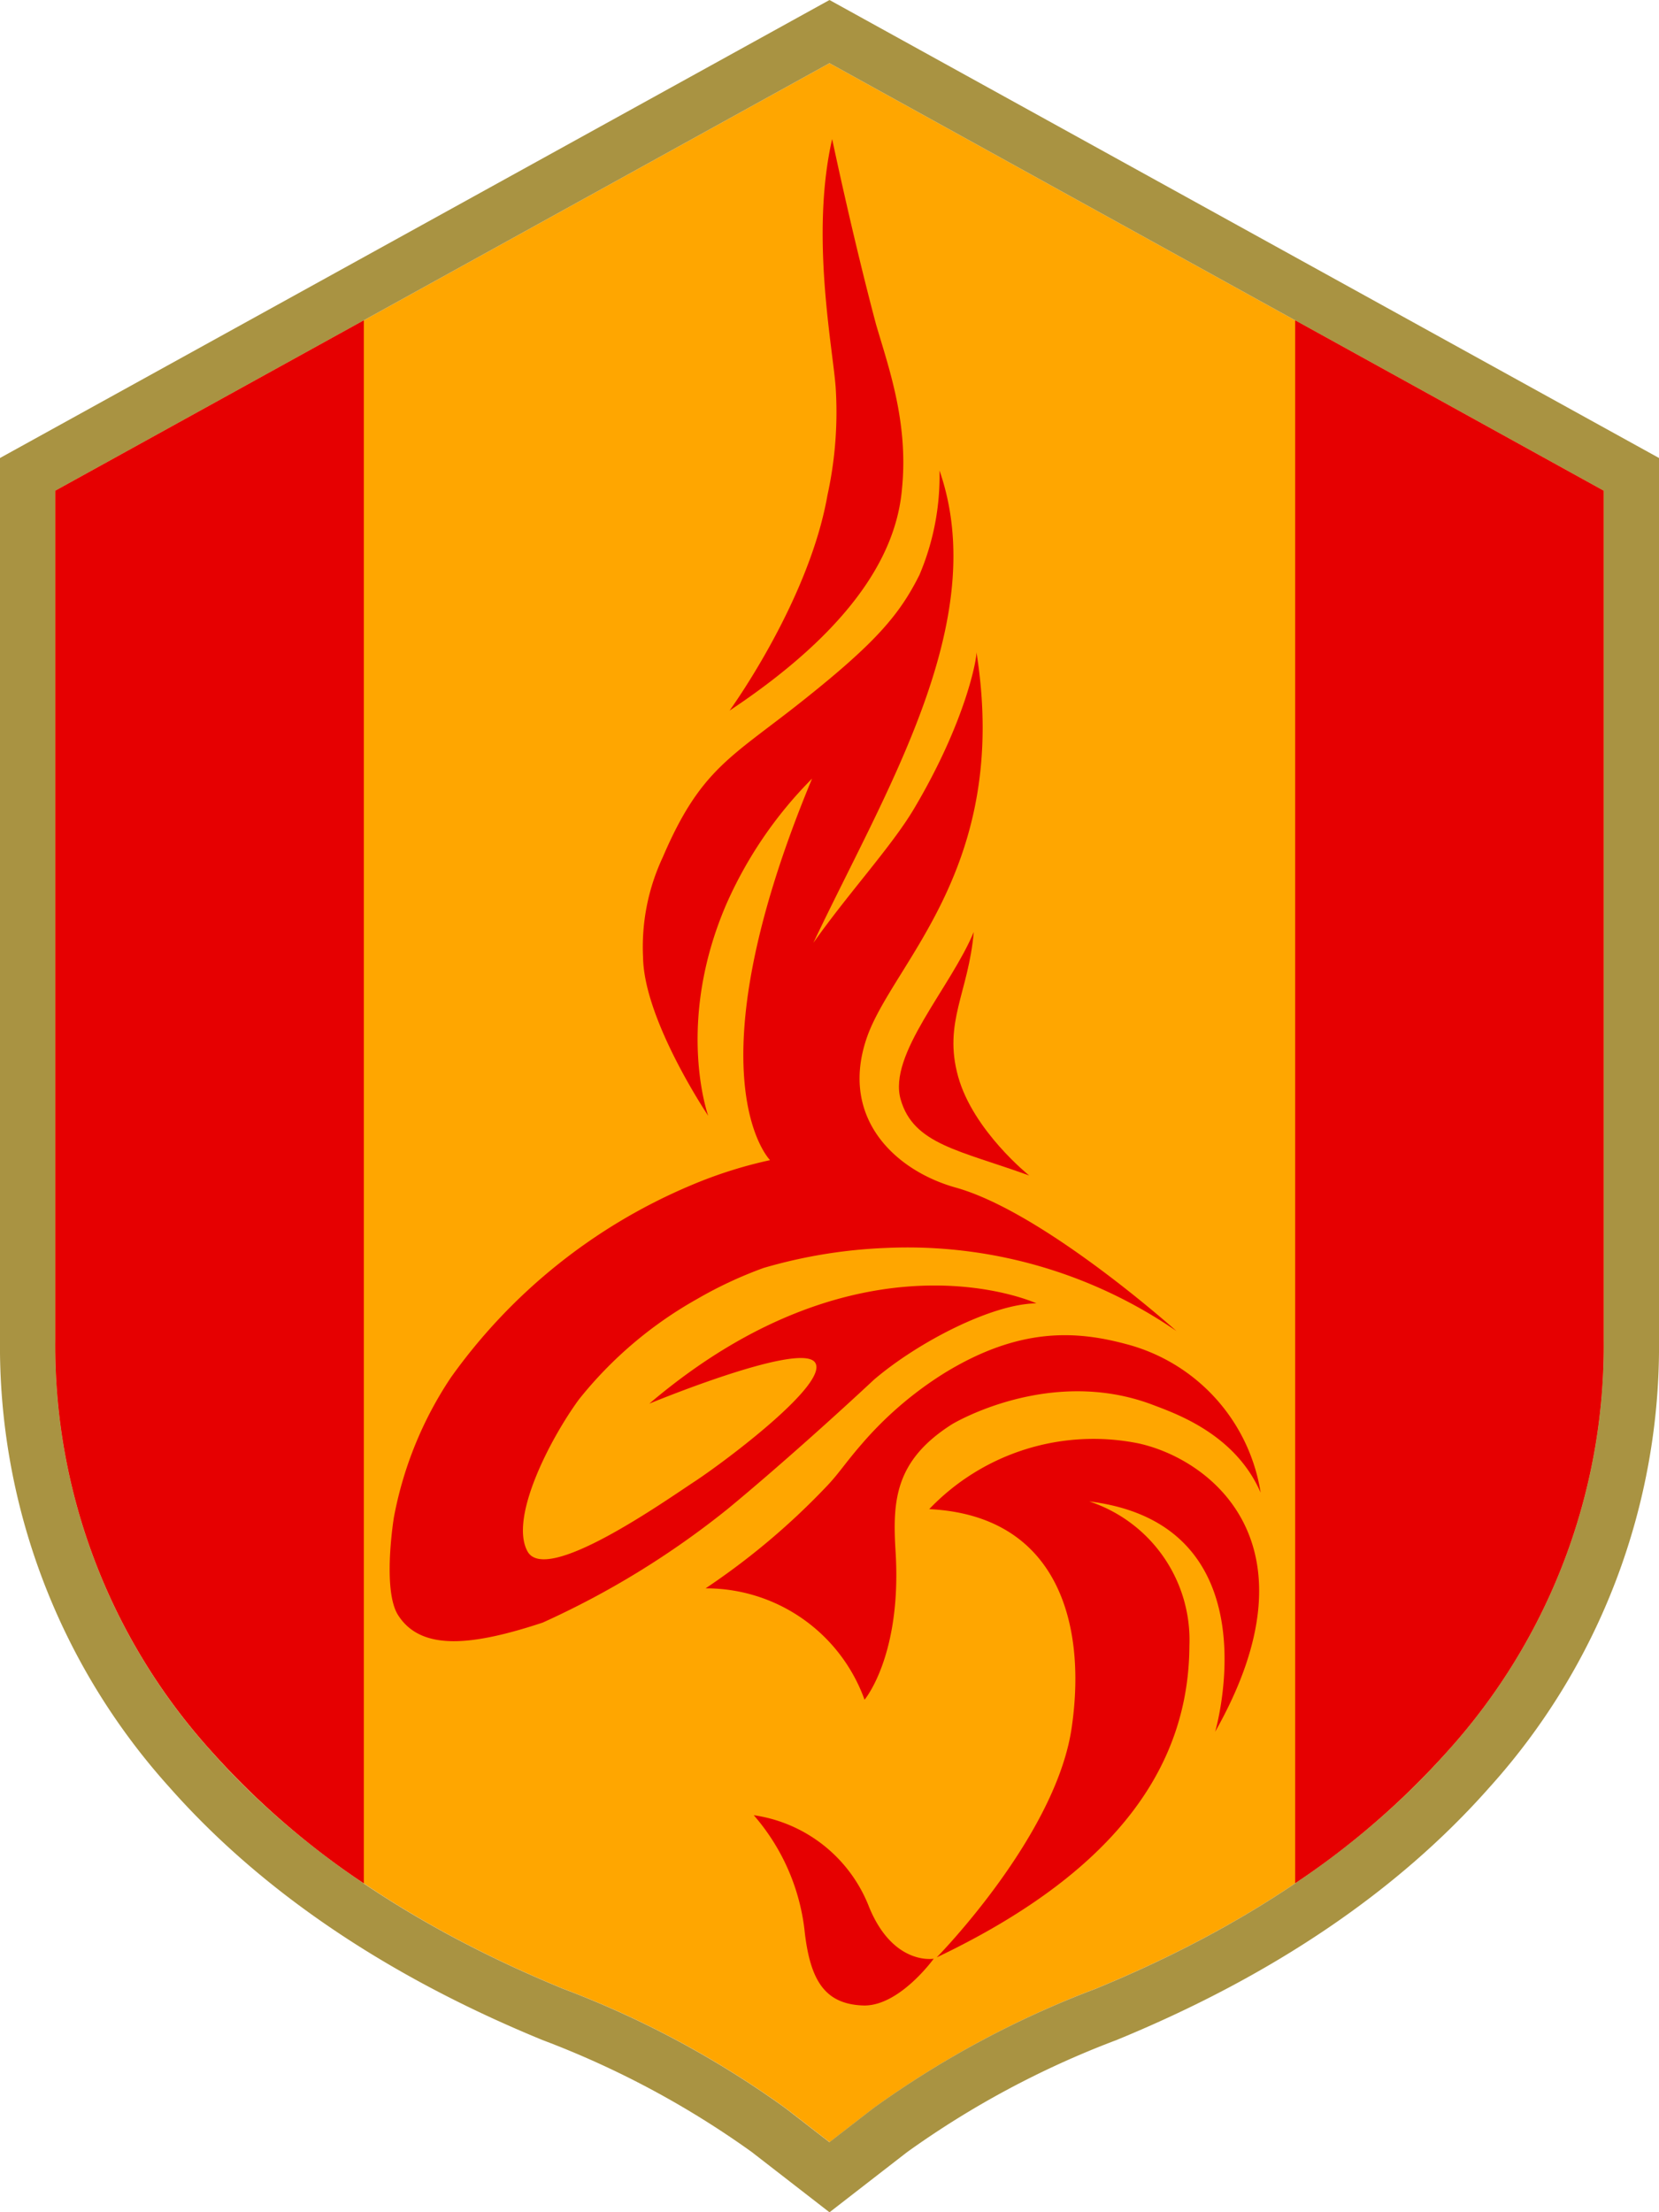 <svg xmlns="http://www.w3.org/2000/svg" width="100.347" height="133.795" viewBox="0 0 100.347 133.795">
  <g id="emb_名古屋グランパス" data-name="emb 名古屋グランパス" transform="translate(0 0)">
    <g id="emb_名古屋グランパス-2" data-name="emb 名古屋グランパス" transform="translate(50.174 66.897)">
      <g id="グループ_17" data-name="グループ 17" transform="translate(-50.174 -66.897)">
        <g id="グループ_15" data-name="グループ 15">
          <g id="グループ_14" data-name="グループ 14">
            <path id="パス_229" data-name="パス 229" d="M66.255,120.286c8.958-3.675,16.135-8.522,21.331-14.406A36.577,36.577,0,0,0,97,81V29.677L50.173,3.821,3.345,29.677V81a36.577,36.577,0,0,0,9.416,24.883c5.2,5.884,12.372,10.731,21.33,14.406a58.037,58.037,0,0,1,13.409,7.2c.42.323,1.477,1.143,1.477,1.143l1.2.928,1.2-.928s1.058-.82,1.477-1.143A58.02,58.02,0,0,1,66.255,120.286Z" fill="#ffa600"/>
            <path id="パス_230" data-name="パス 230" d="M50.173,3.821,97,29.677V81a36.577,36.577,0,0,1-9.416,24.883c-5.2,5.884-12.373,10.731-21.331,14.406a58.02,58.02,0,0,0-13.409,7.2c-.419.323-1.477,1.143-1.477,1.143l-1.2.928-1.2-.928s-1.057-.82-1.477-1.143a58.037,58.037,0,0,0-13.409-7.2c-8.958-3.675-16.134-8.522-21.33-14.406A36.577,36.577,0,0,1,3.345,81V29.677L50.173,3.821M0,27.7V81a39.834,39.834,0,0,0,10.253,27.1c5.539,6.272,13.132,11.415,22.569,15.286a55.049,55.049,0,0,1,12.638,6.761c.3.232,2.663,2.064,2.663,2.064l2.05,1.59,2.05-1.59s2.248-1.743,2.664-2.064a55.045,55.045,0,0,1,12.637-6.761c9.438-3.871,17.031-9.014,22.569-15.286A39.832,39.832,0,0,0,100.347,81V27.7L50.173,0Z" fill="#a99342"/>
          </g>
          <path id="パス_231" data-name="パス 231" d="M87.586,105.88A36.577,36.577,0,0,0,97,81V29.677L78.34,19.373V113.9A48.4,48.4,0,0,0,87.586,105.88Z" fill="#e60001"/>
          <path id="パス_232" data-name="パス 232" d="M3.345,29.677V81a36.577,36.577,0,0,0,9.416,24.883,48.369,48.369,0,0,0,9.246,8.025V19.373Z" fill="#e60001"/>
        </g>
        <g id="グループ_16" data-name="グループ 16">
          <path id="パス_233" data-name="パス 233" d="M58.671,40.69l0-.024Z" fill="#e60001"/>
          <path id="パス_234" data-name="パス 234" d="M52.575,115.354a8.835,8.835,0,0,0-6.983-5.569,12.834,12.834,0,0,1,3.061,6.867c.324,3.072,1.192,4.578,3.607,4.642,2.167.022,4.217-2.83,4.217-2.83S54.038,118.9,52.575,115.354Z" fill="#e60001"/>
          <path id="パス_235" data-name="パス 235" d="M58.9,56.366c-1.4,3.373-5.2,7.407-4.422,10.13s3.573,3.074,7.776,4.6c0,0-3.388-2.706-4.3-5.986S58.582,60.035,58.9,56.366Z" fill="#e60001"/>
          <path id="パス_236" data-name="パス 236" d="M52.293,102.8s2.251-2.653,1.881-8.892c-.195-3.105-.078-5.558,3.418-7.774,0,0,5.865-3.542,12.124-1.173,1.44.547,5,1.784,6.535,5.313a11.064,11.064,0,0,0-8.168-8.992c-3-.8-6.41-1.022-10.948,1.755A21.847,21.847,0,0,0,52.068,87.4c-.968,1.119-1.35,1.748-2.091,2.518a43.147,43.147,0,0,1-7.3,6.146A10.184,10.184,0,0,1,52.293,102.8Z" fill="#e60001"/>
          <path id="パス_237" data-name="パス 237" d="M68.879,87.3a13.744,13.744,0,0,0-12.673,3.972c7.774.389,9.5,6.907,8.637,13.069-.865,6.612-8.183,14.042-8.183,14.042,11.348-5.411,15.25-11.966,15.283-18.852a8.827,8.827,0,0,0-6.058-8.724C77.168,92.2,73.5,104.738,73.5,104.738,79.93,93.383,73.236,88.265,68.879,87.3Z" fill="#e60001"/>
          <path id="パス_238" data-name="パス 238" d="M44.127,42.979c8.483-5.636,10.179-10.4,10.435-13.456.388-3.984-.807-7.283-1.573-9.9-1.44-5.415-2.655-11.214-2.655-11.214-1.335,5.845.054,12.679.216,15.071a23.477,23.477,0,0,1-.5,6.47C48.924,36.386,44.127,42.979,44.127,42.979Z" fill="#e60001"/>
          <path id="パス_239" data-name="パス 239" d="M52.859,83.448c2.677-2.29,7.175-4.6,9.831-4.62,0,0-10.563-4.867-23.416,6.066,0,0,9.013-3.734,10.006-2.515s-5.47,6.046-7.266,7.224-8.982,6.268-10.106,4.227,1.417-6.888,3.116-9.2a24.428,24.428,0,0,1,7.14-6.065h0a25.028,25.028,0,0,1,4.023-1.879,30.568,30.568,0,0,1,7.386-1.209h0A28.69,28.69,0,0,1,71.156,80.5s-8-7.179-13.345-8.674c-3.634-1.016-7.028-4.177-5.4-9.008,1.539-4.577,8.734-10.3,6.65-23.379.039.354-.636,4.19-3.781,9.483-1.354,2.277-3.923,5.046-6.081,8.1,4.34-9.171,10.789-19.462,7.628-28.565a15.277,15.277,0,0,1-1.216,6.32c-1.217,2.433-2.685,4.124-7.027,7.578s-6.192,4.109-8.494,9.487a12.784,12.784,0,0,0-1.194,6.06c.06,3.823,3.942,9.583,3.942,9.583s-2.019-5.586,1.1-12.809a25.121,25.121,0,0,1,5.181-7.585C41.6,65.165,46.576,70.164,46.578,70.166h0a26.855,26.855,0,0,0-4.8,1.529A34.042,34.042,0,0,0,27.272,83.313a22.737,22.737,0,0,0-3.446,8.454s-.732,4.456.276,5.952l0,0c1.407,2.15,4.478,1.819,8.723.417a52.061,52.061,0,0,0,11.21-6.89C47.082,88.729,50.662,85.5,52.859,83.448Z" fill="#e60001"/>
        </g>
      </g>
    </g>
  </g>
</svg>
